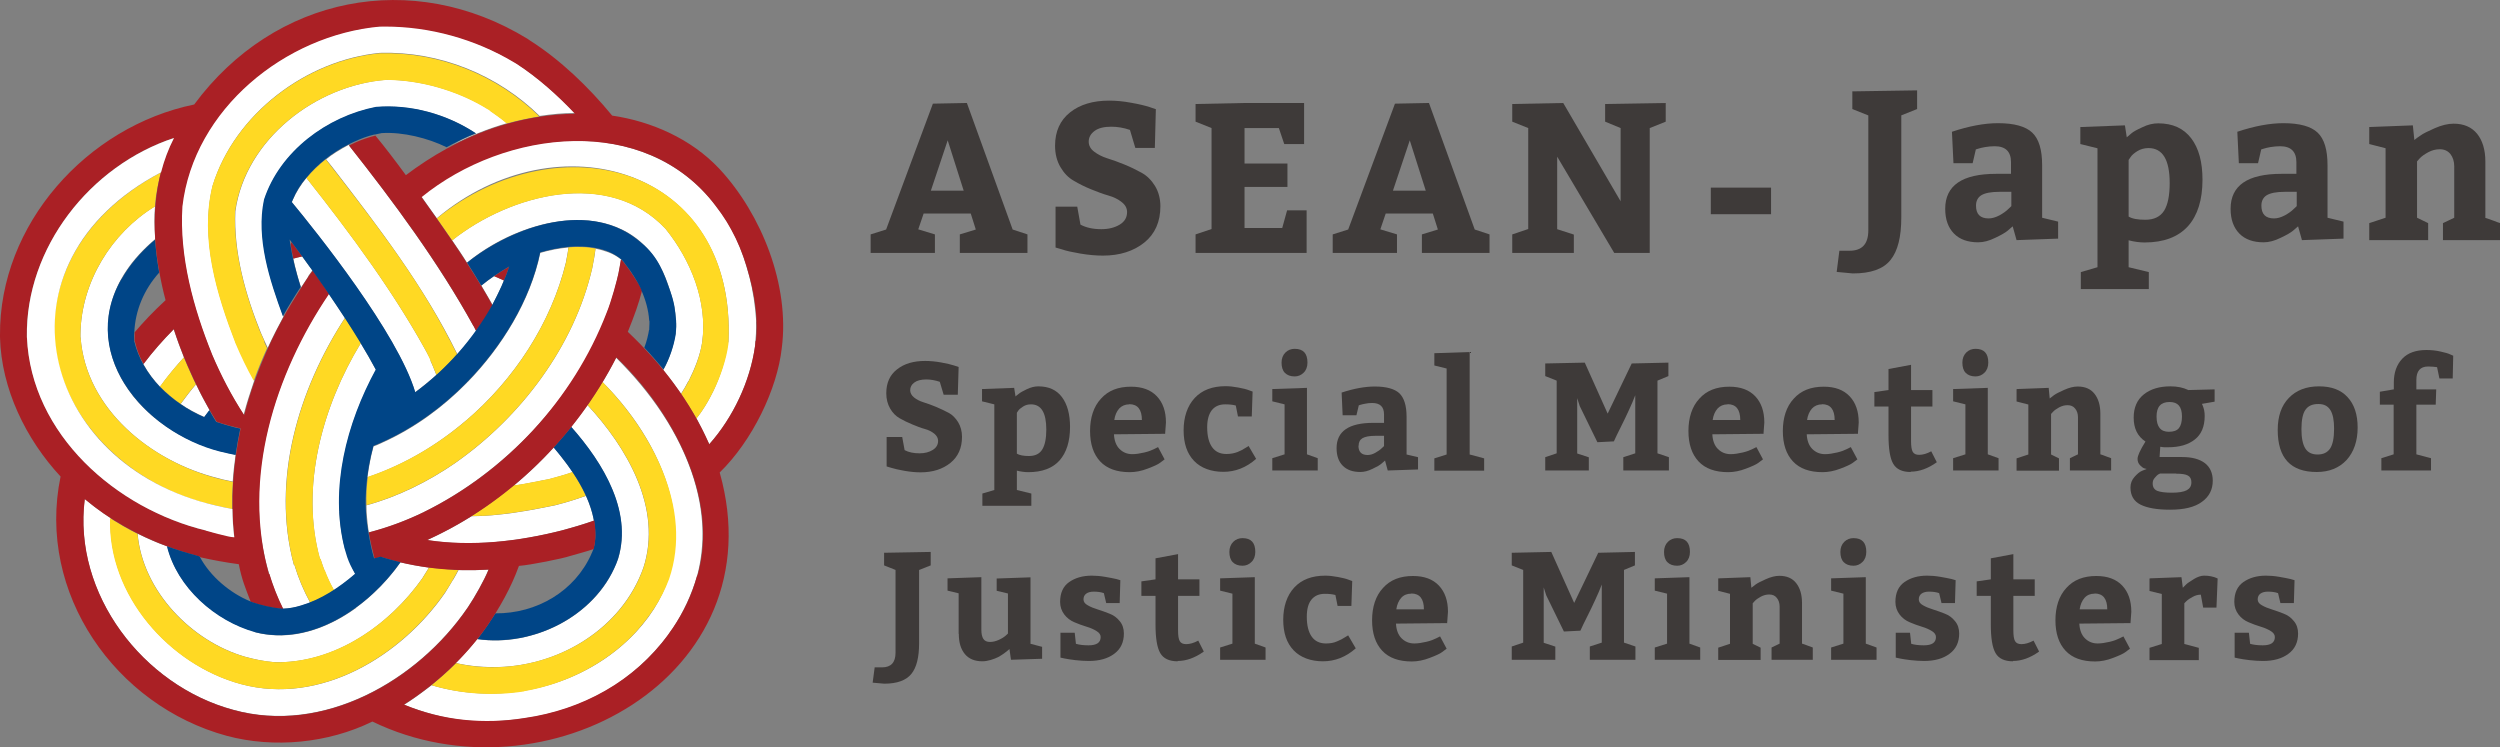 <?xml version="1.0" encoding="UTF-8"?><svg id="_レイヤー_2" xmlns="http://www.w3.org/2000/svg" viewBox="0 0 148.57 44.41"><rect x="0" y="0" width="148.57" height="44.41" fill="#808080" stroke="none"/><defs><style>.cls-1{fill:#004587;}.cls-2{fill:#fff;}.cls-3{fill:#ffd923;}.cls-4{fill:#aa2025;}.cls-5{fill:#3e3a39;}</style></defs><g id="_レイヤー_1-2"><g><g><path class="cls-5" d="m57.46,6.12l2.72,7.52.88.29v1.1h-4.02v-1.1l.95-.29-.3-.95h-2.8l-.32.94.99.3v1.1h-3.82v-1.1l.92-.29,2.78-7.48,2.02-.04Zm-1.14,2.22l-1,2.99h1.95l-.95-2.99Z"/><path class="cls-5" d="m64.02,12.29l.19,1.06c.34.18.75.27,1.24.27.43,0,.79-.09,1.09-.27s.44-.43.44-.75c0-.23-.11-.43-.32-.59-.21-.17-.47-.3-.79-.39-.32-.09-.66-.22-1.03-.37s-.71-.32-1.03-.51c-.32-.18-.58-.45-.79-.81-.21-.36-.32-.78-.32-1.27,0-.85.3-1.51.89-1.98.59-.47,1.37-.7,2.32-.7.42,0,.86.04,1.33.13.46.08.82.17,1.07.25l.38.13-.06,2.3h-1.16l-.32-1.07c-.38-.13-.75-.19-1.11-.19-.43,0-.76.08-.99.25-.23.17-.35.38-.35.64,0,.23.11.43.32.59s.47.3.79.4c.32.1.66.22,1.02.37.37.15.71.32,1.02.49.32.18.58.44.79.78.21.35.32.75.32,1.21,0,.92-.32,1.64-.95,2.15s-1.46.78-2.46.78c-.42,0-.87-.04-1.34-.12-.47-.08-.84-.16-1.1-.25l-.38-.11v-2.43h1.29Z"/><path class="cls-5" d="m73.96,7.61v2.11h2.55v1.39h-2.55v2.44h2.24l.29-1.05h1.16v2.53h-6.6v-1.1l.95-.32v-6l-.95-.38v-1.05l2.91-.06h3.54v2.44h-1.18l-.32-.95h-2.05Z"/><path class="cls-5" d="m84.92,6.12l2.72,7.52.88.29v1.1h-4.02v-1.1l.95-.29-.3-.95h-2.8l-.32.94.99.3v1.1h-3.82v-1.1l.92-.29,2.78-7.48,2.02-.04Zm-1.14,2.22l-1,2.99h1.95l-.95-2.99Z"/><path class="cls-5" d="m93.53,13.93v1.1h-3.66v-1.1l.95-.32v-6l-.95-.38v-1.05l3.03-.06,3.41,5.84v-4.35l-.92-.38v-1.05l3.6-.06v1.11l-.95.38v7.42h-2.11l-3.39-5.72v4.31l.99.32Z"/></g><g><path class="cls-5" d="m53.62,25.99l.14.76c.24.13.54.19.89.19.31,0,.57-.07.78-.2.21-.13.32-.31.32-.54,0-.16-.08-.31-.23-.43s-.34-.22-.57-.28-.47-.16-.74-.27c-.27-.11-.51-.23-.74-.36-.23-.13-.42-.32-.57-.58-.15-.26-.23-.56-.23-.91,0-.61.21-1.09.64-1.42.43-.34.98-.5,1.67-.5.3,0,.62.03.95.09.33.06.59.12.77.18l.27.09-.05,1.65h-.84l-.23-.77c-.27-.09-.54-.14-.8-.14-.31,0-.55.06-.71.18-.17.12-.25.28-.25.46,0,.16.08.31.23.43.15.12.34.22.57.29s.47.16.74.27c.26.11.51.23.74.35s.42.32.57.56c.15.25.23.54.23.87,0,.66-.23,1.18-.69,1.55-.46.37-1.05.56-1.77.56-.3,0-.62-.03-.96-.09-.34-.06-.6-.12-.79-.18l-.27-.08v-1.75h.93Z"/><path class="cls-5" d="m59.09,24.03l-.73-.18v-.73l1.91-.07.08.51s.11-.1.2-.16c.08-.07.24-.16.47-.27.23-.11.46-.17.68-.17.62,0,1.09.21,1.41.64.32.43.48,1.02.48,1.77,0,.86-.21,1.52-.62,1.99-.41.46-1.03.7-1.86.7-.21,0-.44-.03-.68-.09v1.15l.86.21v.73h-2.91v-.73l.71-.21v-5.08Zm1.34.5v2.43c.15.09.39.14.71.14.38,0,.64-.13.8-.39s.24-.65.24-1.18c0-1-.3-1.5-.91-1.5-.18,0-.33.04-.47.13-.14.09-.24.17-.29.25l-.08.12Z"/><path class="cls-5" d="m69.22,25.78l-3.02.03c.02.38.13.67.33.87s.45.31.76.31c.22,0,.46-.04.72-.1s.45-.14.59-.21l.22-.11.39.73c-.07.05-.16.12-.28.21-.12.09-.36.2-.73.34-.36.14-.72.21-1.06.21-.77,0-1.36-.21-1.76-.64-.4-.43-.6-1.03-.6-1.81s.21-1.45.65-1.92c.43-.48,1.02-.71,1.78-.71.67,0,1.18.19,1.54.57.36.38.54.9.54,1.56l-.05.68Zm-2.11-1.75c-.25,0-.45.09-.6.25-.15.17-.25.4-.29.68h1.64c0-.62-.25-.94-.75-.94Z"/><path class="cls-5" d="m74.2,26.5l.45.77c-.59.52-1.24.77-1.95.77s-1.33-.22-1.74-.65c-.42-.44-.62-1.04-.62-1.82s.22-1.45.66-1.92c.44-.47,1.05-.7,1.84-.7.23,0,.48.03.75.08.27.05.48.1.63.16l.22.08-.05,1.48h-.82l-.13-.65c-.18-.05-.38-.07-.63-.07-.34,0-.6.11-.79.34-.18.23-.28.57-.28,1.02,0,.52.1.91.29,1.18.19.27.47.41.85.41.12,0,.24-.01.35-.03.11-.02.21-.05.32-.09.1-.04.18-.08.24-.11s.14-.08.24-.14.16-.1.18-.11Z"/><path class="cls-5" d="m75.61,23.12l2.06-.07v3.95l.64.23v.73h-2.7v-.73l.73-.23v-2.97l-.73-.18v-.73Zm.55-1.57c0-.25.08-.45.23-.6.15-.15.34-.22.55-.22.51,0,.76.27.76.82,0,.25-.08.46-.23.6-.15.15-.33.22-.53.22-.25,0-.44-.07-.58-.21-.14-.14-.2-.35-.2-.61Z"/><path class="cls-5" d="m84.27,27.9l-1.8.06-.16-.59c-.05.05-.13.11-.22.19-.09.08-.26.18-.52.3-.26.13-.5.19-.73.19-.44,0-.79-.12-1.04-.37s-.37-.6-.37-1.05c0-1,.73-1.5,2.18-1.5h.64v-.5c0-.45-.23-.68-.7-.68-.14,0-.28.01-.41.04-.13.02-.23.05-.3.07l-.09.03-.14.59h-.82l-.06-1.35c.73-.24,1.39-.36,1.97-.36.69,0,1.18.14,1.46.4.28.27.43.73.43,1.4v2.24l.68.16v.73Zm-3.54-1.41c0,.36.18.55.54.55.15,0,.3-.04.46-.13.16-.09.29-.18.38-.27l.14-.13v-.61h-.52c-.35,0-.6.05-.76.14-.15.09-.23.24-.23.45Z"/><path class="cls-5" d="m85.24,20.99l2.1-.07v6.09l.86.23v.73h-2.96v-.73l.73-.23v-5.11l-.73-.18v-.73Z"/><path class="cls-5" d="m94.42,27.17v.79h-2.59v-.79l.68-.23v-4.32l-.68-.27v-.75l2.35-.05,1.36,3.03,1.43-2.98,2.18-.05v.8l-.65.27v4.32l.68.23v.79h-2.71v-.79l.71-.23v-3.45c-.11.28-.23.58-.38.89-.14.31-.3.64-.48,1-.18.36-.32.64-.41.85l-.98.05-1.05-2.15-.15-.47v3.29l.7.23Z"/><path class="cls-5" d="m104.78,25.78l-3.02.03c.02.38.13.67.33.87s.45.31.76.31c.22,0,.46-.04.72-.1s.45-.14.59-.21l.22-.11.39.73c-.07.05-.16.12-.28.21-.12.09-.36.2-.73.34-.36.14-.72.21-1.06.21-.77,0-1.36-.21-1.76-.64-.4-.43-.6-1.03-.6-1.81s.21-1.45.65-1.92c.43-.48,1.02-.71,1.78-.71.67,0,1.18.19,1.54.57.36.38.54.9.54,1.56l-.05.68Zm-2.11-1.75c-.25,0-.45.09-.6.25-.15.17-.25.4-.29.68h1.64c0-.62-.25-.94-.75-.94Z"/><path class="cls-5" d="m110.39,25.78l-3.02.03c.02.38.13.67.33.87s.45.31.76.31c.22,0,.46-.04.72-.1s.45-.14.59-.21l.22-.11.39.73c-.07.05-.16.12-.28.21-.12.09-.36.2-.73.34-.36.14-.72.21-1.06.21-.77,0-1.36-.21-1.76-.64-.4-.43-.6-1.03-.6-1.81s.21-1.45.65-1.92c.43-.48,1.02-.71,1.78-.71.67,0,1.18.19,1.54.57.36.38.54.9.54,1.56l-.05.68Zm-2.11-1.75c-.25,0-.45.09-.6.25-.15.17-.25.4-.29.68h1.64c0-.62-.25-.94-.75-.94Z"/><path class="cls-5" d="m113.55,28.05c-.5,0-.85-.16-1.04-.49-.19-.32-.28-.89-.28-1.7v-1.7h-.84v-.86l.84-.12v-1.25l1.34-.25v1.5h1.27v.98h-1.27v2.05c0,.3.03.52.1.64.07.12.19.18.38.18.22,0,.46-.07.72-.21l.33.65c-.53.38-1.05.56-1.55.56Z"/><path class="cls-5" d="m116.07,23.12l2.06-.07v3.95l.64.23v.73h-2.7v-.73l.73-.23v-2.97l-.73-.18v-.73Zm.55-1.57c0-.25.08-.45.23-.6.15-.15.34-.22.55-.22.51,0,.76.27.76.82,0,.25-.08.46-.23.6-.15.15-.33.22-.53.22-.25,0-.44-.07-.58-.21-.14-.14-.2-.35-.2-.61Z"/><path class="cls-5" d="m119.87,23.12l1.88-.07.06.63c.07-.05.15-.12.26-.2.11-.08.31-.18.6-.31.29-.13.56-.2.8-.2.44,0,.77.14,1,.43.23.29.35.68.35,1.19v2.41c.08.02.19.06.34.12.15.05.25.09.3.11v.73h-2.45v-.73l.48-.23v-2.2c0-.21-.06-.39-.17-.52-.11-.14-.26-.2-.45-.2-.17,0-.33.04-.5.13-.16.09-.28.17-.36.26l-.12.13v2.41l.47.23v.73h-2.52v-.73l.7-.23v-2.97l-.7-.18v-.73Z"/><path class="cls-5" d="m126.61,28.96c0-.23.08-.44.24-.62s.31-.31.47-.37l.25-.1s-.09-.02-.15-.04c-.06-.02-.14-.08-.24-.18s-.15-.23-.15-.38c0-.19.16-.53.47-1.03-.47-.31-.7-.78-.7-1.42,0-.6.2-1.06.6-1.38.4-.32.93-.48,1.58-.48.41,0,.76.07,1.07.22l1.56-.04v.73l-.75.13s.01.05.05.12c.03.08.06.17.08.27s.03.21.03.33c0,.63-.2,1.1-.59,1.4-.39.31-.92.46-1.59.46-.07,0-.14,0-.21,0-.07,0-.13-.01-.17-.02-.05,0-.07-.01-.08-.01l-.04.61h1.34c.58,0,1.03.12,1.35.36.31.24.47.59.47,1.05,0,.52-.21.94-.64,1.25-.43.32-1.06.47-1.9.47-.76,0-1.35-.1-1.75-.3-.4-.2-.6-.54-.6-1.02Zm2.71-.82h-.95s-.07.03-.12.06c-.05.03-.11.1-.2.2s-.12.21-.12.33c0,.22.09.36.27.44.18.07.47.11.87.11s.71-.05.89-.15c.18-.1.27-.25.27-.47,0-.19-.07-.33-.21-.4-.14-.08-.37-.11-.7-.11Zm-.39-4.25c-.52,0-.77.29-.77.86,0,.61.24.91.73.91.28,0,.48-.07.6-.22s.18-.38.18-.69c0-.58-.24-.86-.73-.86Z"/><path class="cls-5" d="m137.82,22.96c.73,0,1.3.21,1.69.64.4.43.6,1.03.6,1.81s-.22,1.45-.66,1.93c-.44.47-1.03.71-1.77.71-1.55,0-2.32-.83-2.32-2.5,0-.81.22-1.45.66-1.9.44-.46,1.04-.69,1.79-.69Zm-.05,1.05c-.35,0-.6.11-.76.34-.16.22-.24.61-.24,1.16,0,.52.08.9.23,1.14s.39.36.73.36.58-.12.74-.35c.16-.24.24-.63.24-1.19,0-.49-.07-.86-.22-1.1s-.38-.36-.7-.36Z"/><path class="cls-5" d="m142.26,23.14v-.41c0-.59.17-1.06.5-1.41.33-.35.81-.52,1.44-.52.29,0,.57.03.83.09s.46.11.58.17l.18.08-.03,1.35h-.79l-.14-.67c-.15-.02-.33-.04-.53-.04-.47,0-.7.27-.7.8v.56h1.18l-.03.91h-1.15v2.95l.87.23v.73h-2.95v-.73l.73-.23v-2.95h-.82v-.77l.82-.14Z"/><path class="cls-5" d="m54.62,33.87v4.37c0,.82-.15,1.43-.46,1.81-.31.38-.84.58-1.61.58l-.69-.06.12-.91h.44c.53,0,.8-.29.8-.87v-4.92l-.68-.27v-.75l2.77-.05v.8l-.68.27Z"/><path class="cls-5" d="m56.97,37.67v-2.41l-.66-.16v-.73l2.01-.07v3.12c0,.25.04.43.12.55s.21.18.39.18c.17,0,.34-.04.52-.12.18-.08.32-.17.41-.25l.14-.13v-2.38l-.67-.16v-.73l2.01-.07v3.95l.69.18v.71l-1.85.06-.09-.64s-.05.04-.09.08c-.04.03-.12.09-.23.18-.12.08-.23.16-.35.22-.12.06-.27.12-.44.17-.17.05-.34.08-.5.08-.45,0-.8-.14-1.04-.43s-.36-.68-.36-1.2Z"/><path class="cls-5" d="m63.87,37.62l.07.64c.2.06.45.09.75.09.48,0,.72-.16.72-.49,0-.14-.08-.26-.25-.36-.16-.1-.36-.19-.6-.26-.24-.07-.47-.16-.71-.26-.24-.1-.44-.25-.6-.46-.16-.21-.25-.46-.25-.75,0-.53.18-.93.54-1.18s.8-.38,1.34-.38c.24,0,.5.02.79.07.28.05.5.09.67.13l.24.07c-.01.3-.02.76-.04,1.36h-.8l-.14-.59c-.16-.06-.36-.09-.6-.09-.19,0-.34.04-.45.12-.11.08-.16.2-.16.34s.08.26.25.35c.17.1.37.18.6.25s.47.16.7.25c.24.09.44.24.6.44.17.2.25.45.25.74,0,.52-.19.92-.57,1.2-.38.29-.89.43-1.52.43-.25,0-.52-.02-.8-.05-.28-.03-.49-.07-.65-.1l-.23-.05v-1.48h.84Z"/><path class="cls-5" d="m69.99,39.3c-.5,0-.85-.16-1.04-.49s-.28-.89-.28-1.7v-1.7h-.84v-.86l.84-.12v-1.25l1.34-.25v1.5h1.27v.98h-1.27v2.05c0,.3.03.52.1.64s.19.18.38.18c.22,0,.46-.07.72-.21l.33.65c-.53.38-1.05.56-1.55.56Z"/><path class="cls-5" d="m72.51,34.37l2.06-.07v3.95l.64.23v.73h-2.7v-.73l.73-.23v-2.97l-.73-.18v-.73Zm.55-1.57c0-.25.08-.45.23-.6.15-.15.34-.22.55-.22.51,0,.76.27.76.82,0,.25-.08.46-.23.6-.15.15-.33.22-.53.22-.25,0-.44-.07-.58-.21-.14-.14-.2-.35-.2-.61Z"/><path class="cls-5" d="m80.12,37.76l.45.77c-.59.52-1.24.77-1.95.77s-1.33-.22-1.74-.65c-.42-.44-.62-1.04-.62-1.82s.22-1.45.66-1.92c.44-.47,1.05-.7,1.84-.7.23,0,.48.03.75.08.27.05.48.1.63.16l.22.08-.05,1.48h-.82l-.13-.65c-.18-.05-.38-.07-.63-.07-.34,0-.6.11-.79.34s-.28.57-.28,1.02c0,.52.1.91.29,1.18.19.27.47.41.85.41.12,0,.24-.01.35-.03.11-.02.21-.05.32-.1.1-.04.18-.08.24-.11.06-.03.14-.08.24-.14.1-.06.16-.1.18-.11Z"/><path class="cls-5" d="m85.98,37.03l-3.02.03c.02.38.13.67.33.87s.45.31.76.31c.22,0,.46-.04.72-.1s.45-.14.59-.21l.22-.11.39.73c-.07.05-.16.12-.28.21-.12.09-.36.2-.73.34-.36.14-.72.21-1.06.21-.77,0-1.36-.21-1.76-.64-.4-.43-.6-1.03-.6-1.81s.21-1.45.65-1.92c.43-.48,1.02-.71,1.78-.71.67,0,1.18.19,1.54.57.36.38.54.9.54,1.56l-.05.68Zm-2.11-1.75c-.25,0-.45.08-.6.25-.15.17-.25.4-.29.68h1.64c0-.62-.25-.94-.75-.94Z"/><path class="cls-5" d="m92.43,38.42v.79h-2.59v-.79l.68-.23v-4.32l-.68-.27v-.75l2.35-.05,1.36,3.03,1.43-2.98,2.18-.05v.8l-.65.27v4.32l.68.23v.79h-2.71v-.79l.71-.23v-3.45c-.11.28-.23.58-.38.89-.14.31-.3.64-.48,1-.18.36-.32.64-.41.85l-.98.05-1.05-2.15-.15-.47v3.29l.7.23Z"/><path class="cls-5" d="m98.34,34.37l2.06-.07v3.95l.64.23v.73h-2.7v-.73l.73-.23v-2.97l-.73-.18v-.73Zm.55-1.57c0-.25.08-.45.23-.6.15-.15.34-.22.55-.22.51,0,.76.27.76.82,0,.25-.08.46-.23.6-.15.15-.33.22-.53.22-.25,0-.44-.07-.58-.21-.14-.14-.2-.35-.2-.61Z"/><path class="cls-5" d="m102.14,34.37l1.88-.07.06.63c.07-.05.15-.12.26-.2.11-.08.31-.18.6-.31.29-.13.56-.2.8-.2.44,0,.77.14,1,.43.23.29.35.68.35,1.19v2.41c.08.02.19.06.34.12.15.05.25.09.3.11v.73h-2.45v-.73l.48-.23v-2.2c0-.21-.06-.39-.17-.52-.11-.14-.26-.2-.45-.2-.17,0-.33.04-.5.13-.16.09-.28.17-.36.26l-.12.13v2.41l.47.23v.73h-2.52v-.73l.7-.23v-2.97l-.7-.18v-.73Z"/><path class="cls-5" d="m108.82,34.37l2.06-.07v3.95l.64.23v.73h-2.7v-.73l.73-.23v-2.97l-.73-.18v-.73Zm.55-1.57c0-.25.08-.45.23-.6.15-.15.34-.22.55-.22.51,0,.76.27.76.82,0,.25-.08.46-.23.6-.15.15-.33.22-.53.22-.25,0-.44-.07-.58-.21-.14-.14-.2-.35-.2-.61Z"/><path class="cls-5" d="m113.51,37.62l.07.64c.2.06.45.09.75.09.48,0,.72-.16.72-.49,0-.14-.08-.26-.25-.36-.16-.1-.36-.19-.6-.26-.24-.07-.47-.16-.71-.26-.24-.1-.44-.25-.6-.46-.16-.21-.25-.46-.25-.75,0-.53.18-.93.54-1.18s.8-.38,1.34-.38c.24,0,.5.02.79.07.28.05.5.09.67.13l.24.07c-.01.3-.02.76-.04,1.36h-.8l-.14-.59c-.16-.06-.36-.09-.6-.09-.19,0-.34.04-.45.12-.11.08-.16.2-.16.34s.08.26.25.35c.17.1.37.18.6.25s.47.16.7.25c.24.09.44.24.6.44.17.2.25.45.25.74,0,.52-.19.92-.57,1.2-.38.29-.89.43-1.52.43-.25,0-.52-.02-.8-.05-.28-.03-.49-.07-.65-.1l-.23-.05v-1.48h.84Z"/><path class="cls-5" d="m119.63,39.3c-.5,0-.85-.16-1.04-.49s-.28-.89-.28-1.7v-1.7h-.84v-.86l.84-.12v-1.25l1.34-.25v1.5h1.27v.98h-1.27v2.05c0,.3.03.52.1.64s.19.18.38.18c.22,0,.46-.07.72-.21l.33.65c-.53.38-1.05.56-1.55.56Z"/><path class="cls-5" d="m126.59,37.03l-3.02.03c.02.38.13.67.33.87s.45.31.76.31c.22,0,.46-.04.72-.1s.45-.14.59-.21l.22-.11.39.73c-.07.05-.16.12-.28.21-.12.09-.36.2-.73.34-.36.14-.72.21-1.06.21-.77,0-1.36-.21-1.76-.64-.4-.43-.6-1.03-.6-1.81s.21-1.45.65-1.92c.43-.48,1.02-.71,1.78-.71.67,0,1.18.19,1.54.57.36.38.54.9.54,1.56l-.05.68Zm-2.11-1.75c-.25,0-.45.08-.6.25-.15.17-.25.4-.29.68h1.64c0-.62-.25-.94-.75-.94Z"/><path class="cls-5" d="m127.76,34.37l1.88-.07.08.63c.05-.05.12-.12.2-.2s.24-.18.46-.32c.22-.13.42-.2.6-.2.15,0,.29.01.42.04.14.03.24.06.3.09l.09.04-.07,1.73h-.79l-.14-.77c-.16,0-.32.04-.48.13-.16.08-.29.17-.37.25l-.13.13v2.42l.86.23v.73h-2.93v-.73l.73-.23v-2.97l-.73-.18v-.73Z"/><path class="cls-5" d="m133.65,37.62l.07.64c.2.06.45.09.75.09.48,0,.72-.16.72-.49,0-.14-.08-.26-.25-.36-.16-.1-.36-.19-.6-.26-.24-.07-.47-.16-.71-.26-.24-.1-.44-.25-.6-.46-.16-.21-.25-.46-.25-.75,0-.53.18-.93.54-1.18s.8-.38,1.34-.38c.24,0,.5.02.79.07.28.05.5.09.67.13l.24.07c-.01.3-.02.76-.04,1.36h-.8l-.14-.59c-.16-.06-.36-.09-.6-.09-.19,0-.34.04-.45.12-.11.08-.16.2-.16.34s.08.26.25.35c.17.1.37.18.6.25s.47.16.7.25c.24.09.44.24.6.44.17.2.25.45.25.74,0,.52-.19.92-.57,1.2-.38.29-.89.43-1.52.43-.25,0-.52-.02-.8-.05-.28-.03-.49-.07-.65-.1l-.23-.05v-1.48h.84Z"/></g><g><path class="cls-2" d="m10.73,24c.44.31.92.56,1.41.78.1-.13.2-.27.31-.41-.29-.51-.56-1.02-.8-1.53-.32.37-.63.78-.91,1.16Z"/><path class="cls-2" d="m17.96,15.24c-.18.04-.36.08-.53.13.12.57.28,1.16.46,1.71.13-.19.33-.49.44-.66h-.02s.18-.25.25-.35c-.22-.3-.42-.58-.6-.83Z"/><path class="cls-2" d="m8.55,21.69c.26.47.59.9.96,1.29.44-.61.91-1.18,1.42-1.74-.21-.53-.43-1.12-.61-1.67-.65.65-1.25,1.33-1.8,2.07,0,.02.02.04.03.05Z"/><path class="cls-2" d="m29.32,18.01c.23-.44.45-.88.63-1.34-.19-.09-.39-.18-.59-.26-.26.18-.51.36-.75.56.21.36.43.74.64,1.1h0s.01.03.02.04c.02-.03.04-.06.05-.1Z"/><path class="cls-2" d="m36.17,15c-.24-.09-.51-.17-.78-.22-.03.33-.13.83-.18,1.08h0s0,.02-.01.06h0c-1.07,4.66-4.24,8.85-8.11,11.57,0,0,0,0-.01,0,0,0,0,0,0,.01-1.61,1.11-3.4,2.01-5.3,2.53,0,.48.05.95.11,1.42,0,.06.02.12.03.18,0,0,0,0,0,.01,1.11-.28,2.19-.69,3.23-1.19,0,0,.01,0,.02,0,0,0,0,0,0-.01,5.87-2.89,10.76-8.76,11.74-15.02-.22-.17-.47-.32-.74-.42Z"/><path class="cls-2" d="m29.61,39.64c3.7-.09,7.35-2.33,8.62-5.89,1.16-3.55-1-7.18-3.32-9.68-.3.44-.64.87-.97,1.3,1.85,2.09,3.62,4.92,2.81,7.8-.04.12-.09.23-.14.34-1.22,3.12-5,4.97-8.25,4.47-.4.49-.82.97-1.27,1.42.83.19,1.68.26,2.52.24Z"/><path class="cls-2" d="m41.24,28.49c-.86-2.77-2.59-5.21-4.63-7.23-.24.49-.52.98-.8,1.45,4.01,4.01,6.33,10.18,1.99,14.85-3,3.21-7.84,4.44-12.15,3.16-.53.41-1.07.81-1.64,1.17,2.31.88,4.28,1.22,7.16.8,3.78-.55,6.58-2.36,8.54-4.96.04-.05.08-.11.11-.16.06-.08.11-.16.17-.24.6-.92,1.09-1.94,1.43-3.08.52-1.95.39-3.9-.18-5.75Z"/><path class="cls-3" d="m31.14,41.08c2.52-.44,4.91-1.67,6.6-3.47.84-.93,1.55-1.94,2.02-3.19,1.44-4.21-1.03-8.74-3.95-11.72-.28.46-.58.92-.89,1.37,2.32,2.5,4.48,6.13,3.32,9.68-1.56,4.41-6.71,6.69-11.14,5.66-.46.46-.95.89-1.46,1.31,1.8.54,3.69.65,5.5.37Z"/><path class="cls-2" d="m40.92,22.65c.36-.72.7-1.55.81-2.32h0c.33-2.42-.68-4.88-2.18-6.74-3.4-3.62-9.24-2.04-12.68.69.31.45.61.88.88,1.33,3.8-3.13,10.37-4.17,12.07,1.67.2.57.32,1.17.35,1.77,0,.01,0,.02,0,.04.04.16,0,.55-.02.76h-.01c-.11.7-.36,1.5-.72,2.14.36.45.72.93,1.05,1.41.16-.24.3-.49.43-.74Z"/><path class="cls-2" d="m44.94,19.11c-.06-.96-.2-1.85-.41-2.68-.27-.98-.58-1.94-1.06-2.78-.26-.54-.63-1.02-.96-1.47-4.23-5.46-12.51-4.55-17.48-.52.31.43.62.87.93,1.31,7.17-6.04,17.81-3,17.33,7.34l-.04.11c-.2,1.51-.9,3.23-1.86,4.44.27.51.52,1.01.76,1.54,1.42-1.6,2.43-3.75,2.72-5.83h0c.04-.52.08-.93.06-1.46Z"/><path class="cls-2" d="m15.6,12.62c.02-.25.06-.49.11-.74.94-2.87,3.74-4.95,6.65-5.51,2.06-.18,4.22.43,5.94,1.57-.5.19-.99.43-1.46.69,1.05-.54,2.15-.98,3.29-1.31-.33-.29-.7-.53-1.02-.76v-.02s-.07-.05-.22-.13c-.05-.03-.08-.05-.08-.05h0c-1.69-1-3.85-1.62-5.84-1.62-4.17.31-8.38,3.53-8.98,7.81-.11,2.46.6,4.97,1.52,7.24h0c.12.27.27.61.4.88.29-.64.6-1.24.93-1.85-.69-1.9-1.43-4.12-1.23-6.19Z"/><path class="cls-2" d="m30.8,28.82c.57-.08,1.28-.25,1.82-.34h0c.44-.12.97-.26,1.41-.42-.34-.51-.73-1-1.12-1.47-.74.81-1.54,1.57-2.38,2.27.1,0,.19-.02.28-.04Z"/><path class="cls-2" d="m33.43,29.91c-.15.04-.3.08-.44.12h0c-1.59.33-3.32.64-4.97.65-.84.53-1.75,1.01-2.65,1.42,2.65.41,5.44.08,8-.57h0c.61-.17,1.33-.38,1.93-.59-.09-.47-.26-1-.48-1.47-.45.16-.92.31-1.38.44Z"/><path class="cls-2" d="m9.21,12.26c-2.6,1.59-4.38,4.51-4.43,7.58h0s0,.16,0,.21h.01c.31,4.26,4.2,7.37,8.11,8.35.18.05.29.08.29.08h0c.22.05.41.09.64.14.03-.53.1-1.07.17-1.6-.17-.04-.29-.06-.43-.09h0c-6.31-1.39-10.04-7.94-4.35-12.72-.03-.65-.07-1.3-.01-1.96Z"/><path class="cls-2" d="m21.16,36.13c-1.71,1.24-3.85,2-5.98,1.45v-.03c-2.36-.66-4.64-2.61-5.24-5.08-.02,0-.04-.02-.06-.02-.58-.2-1.14-.46-1.7-.73.29,3.4,3.21,6.39,6.39,7.31h0c.52.14,1.12.28,1.72.32,3.54.12,6.84-2.18,8.82-5h0s.01-.02.01-.02h0s0-.01.01-.02c0,0,0,0,0,0,.1-.16.23-.36.36-.58-.57-.08-1.13-.18-1.69-.31-.7,1-1.61,1.95-2.66,2.71Z"/><path class="cls-2" d="m26.93,34.44c-.12.21-.38.63-.46.76h0s0,.01-.01.02h0c-2.62,3.79-7.43,6.7-12.11,5.44h0c-4.28-1.15-7.93-5.3-7.78-9.87-.54-.35-1.05-.73-1.54-1.14-.72,5.64,3.48,11.09,8.83,12.53h0c5.32,1.48,10.94-1.71,13.92-6.06h0s0,0,0,0c0,0,0,0,0,0,0,0,.02-.03.04-.06h0c.39-.58.94-1.55,1.21-2.21-.59.04-1.18.04-1.78.03-.06.13-.19.35-.32.58Z"/><path class="cls-2" d="m27.69,25c2.85-2.43,5.06-5.78,5.94-9.4h0s0-.01,0-.01h0c.05-.27.12-.6.15-.88-.57.05-1.12.16-1.67.32-.59,2.85-2.29,5.59-4.32,7.68,0,0-.01,0-.02,0,0,0,0,.01,0,.02-1.44,1.47-3.13,2.71-5.01,3.56-.2.1-.39.18-.56.24-.17.6-.28,1.22-.36,1.83,0,0,0,0,0,0,2.11-.71,4.1-1.87,5.83-3.35Z"/><path class="cls-2" d="m21.44,20.39c-2.28,3.75-3.61,8.55-2.43,12.83h.03c.2.63.47,1.28.8,1.86.45-.29.88-.62,1.28-.97-.24-.44-.45-1.02-.6-1.5h-.02c-.18-.68-.3-1.43-.33-2.21.03,0,.05,0,.07-.01l-.03-.02s-.03,0-.04,0c-.09-2.93.78-5.83,2.18-8.38-.28-.52-.59-1.05-.91-1.59Z"/><path class="cls-2" d="m25.58,21.42l.03-.02c-2.03-3.82-4.76-7.5-7.4-10.83-.32.4-.6.84-.81,1.3-.02.05-.04.1-.06.14,1.45,1.76,6.29,7.81,7.33,11.3.43-.32.86-.67,1.26-1.03-.12-.3-.22-.58-.36-.86Z"/><path class="cls-2" d="m18.43,35.81c-.39-.71-.71-1.48-.94-2.25h-.03c-1.35-5.01.27-10.42,3.04-14.67-.33-.5-.65-.98-.97-1.44-3.62,5.34-5.72,12.67-2.71,18.73.37-.02.73-.09,1.09-.19.16-.05.33-.11.51-.18Z"/><path class="cls-2" d="m28.39,19.47l-.11.17c-.05-.08-.1-.19-.14-.28,0,0,0,0-.01,0-2.07-3.74-4.74-7.36-7.41-10.75,0,0,0,0,0,0,0,0,0,0,0,0,0,0,0,0,0,0,0,0,0,0,0,0-.26.14-.52.29-.77.45h0c-.2.13-.39.26-.57.41.09.11.21.26.37.46h0c2.7,3.51,5.45,7.08,7.41,11.08,0,.02.01.03.02.05.45-.5.87-1.02,1.25-1.58,0,0-.02,0-.02-.01Z"/><path class="cls-2" d="m14.03,20.42h0c-1.14-2.94-2.15-6.28-1.39-9.39,1.31-4.28,5.59-7.47,9.95-7.89h0c3.53-.1,6.97,1.29,9.48,3.75.69-.1,1.38-.18,2.08-.17-1.04-1.1-2.2-2.13-3.46-2.95h0s-.15-.1-.19-.13h0c-2.31-1.36-5.02-2.13-7.71-2.1-5.71.37-11.29,4.85-11.98,10.7-.19,2.98.66,6.05,1.76,8.78h0s0,.01.01.02h0c.53,1.25,1.15,2.45,1.9,3.6.18-.69.4-1.37.63-2.04-.41-.73-.76-1.46-1.07-2.19Z"/><path class="cls-3" d="m28.65,30.66c1.43-.08,2.94-.35,4.34-.64h0c.6-.15,1.23-.34,1.82-.56-.22-.49-.49-.96-.79-1.41-.43.16-.97.3-1.41.42h0c-.52.09-1.49.31-2.09.38-.8.66-1.63,1.27-2.5,1.82.21,0,.42-.01.63-.02Z"/><path class="cls-3" d="m19.29,33.9c-.09-.23-.17-.47-.24-.7h-.03c-1.19-4.27.14-9.07,2.43-12.82-.3-.5-.62-1-.94-1.49-2.76,4.25-4.39,9.66-3.04,14.68h.03c.23.76.55,1.53.94,2.24.49-.19.98-.44,1.42-.73-.21-.37-.4-.77-.55-1.18Z"/><path class="cls-4" d="m29.95,16.68c.11-.28.22-.55.32-.84-.32.18-.62.37-.91.57.2.08.4.18.59.26Z"/><path class="cls-3" d="m10.49,21.73c-.35.41-.67.81-.98,1.24.37.38.78.73,1.22,1.03.28-.39.58-.79.91-1.16-.17-.35-.39-.84-.52-1.14h0c-.05-.12-.13-.3-.19-.45,0,0,0,0,0-.01-.16.17-.3.33-.44.5Z"/><path class="cls-4" d="m17.27,14.51c.04.28.1.57.16.86.17-.05.35-.09.53-.13-.26-.35-.48-.64-.63-.85l-.06.12Z"/><path class="cls-1" d="m35.16,32.88c-.02.05.05-.13-.05.12,0-.02.03-.07.04-.09-.98,2.22-3.25,3.56-5.71,3.54-.19.3-.34.51-.34.51h0s-.02.03-.02.03h.01c-.16.23-.53.76-.72.99,3.32.46,6.93-1.32,8.25-4.47,1.13-2.93-.78-6.01-2.67-8.14-.34.42-.69.82-1.05,1.22,1.09,1.29,2.18,2.83,2.42,4.51.08.49.09,1.01-.04,1.46,0,0,0,.02,0,.03-.03.09-.09.23-.13.32,0,0,0-.02.01-.02Z"/><path class="cls-3" d="m42.38,23.28c.43-.88.8-1.95.91-2.85h0c.52-10.56-10.02-13.35-17.33-7.45.31.43.61.87.91,1.31,3.42-2.73,9.29-4.31,12.68-.69,0,0,0-.01.01.02,0,0,0-.01-.01-.02,0,0,0,0,0,0,1.5,1.86,2.5,4.32,2.18,6.74h0c-.16,1.05-.66,2.16-1.25,3.07.32.48.62.96.91,1.46.37-.46.7-1.01.98-1.58Zm-9.57-13.23s0,0,0,0c0,0,0,0,0,.01h0s0,0,0,0c0,0,0-.01-.01-.02Z"/><path class="cls-1" d="m7.22,16.58c-2.69,4.69,1.73,9.45,6.31,10.36h0s.04.01.04.01h0c.14.03.26.05.43.09.08-.53.17-1.05.28-1.57-.12-.03-.23-.05-.32-.07-.38-.1-.73-.2-1.11-.33-.15-.24-.29-.47-.41-.69-.11.14-.21.28-.31.41-.97-.41-1.88-1.04-2.63-1.8-.72-.76-1.28-1.69-1.52-2.71,0-.21-.03-.33,0-.5,0,0,0,0,0,0,.05-1.33.58-2.58,1.48-3.58-.11-.65-.2-1.3-.24-1.96-.89.76-1.55,1.55-2,2.36Z"/><path class="cls-3" d="m4.7,14.55c-4.15,6.7,1.02,13.98,8.11,15.49h0c.31.07.55.13.99.21-.01-.54,0-1.07.04-1.61-.24-.05-.43-.09-.64-.14h0c-4.02-.95-8.09-4.06-8.41-8.44h-.01c0-.05,0-.18,0-.21h0c.04-3.07,1.82-5.99,4.43-7.58.04-.68.18-1.35.35-2.02-2.22,1.18-3.82,2.67-4.85,4.3Z"/><path class="cls-3" d="m26.97,33.85c-.49-.02-.98-.07-1.47-.12-.13.22-.26.41-.36.58,0,0,0,0,0,0,0,.01-.01.02-.01.02h0s0,0,0,0c-1.9,2.7-4.93,4.86-8.3,5.02,0,0,0,0,0,0-.02,0-.02,0-.03,0,0,0,.02,0,.02,0-.17,0-.35.02-.54,0-.52-.05-1.14-.15-1.72-.32h0c-3.19-.91-6.1-3.91-6.39-7.31-.56-.27-1.1-.6-1.63-.93-.15,4.57,3.5,8.72,7.78,9.87h0c4.7,1.26,9.51-1.66,12.13-5.46h0c.2-.29.63-1.01.78-1.33-.09,0-.18-.01-.27-.01Z"/><path class="cls-3" d="m21.78,30.02c1.89-.52,3.69-1.42,5.3-2.53,0,0,0,0,0-.01,0,0,0,0,.01,0,3.87-2.72,7.04-6.91,8.11-11.57h0s.01-.06.01-.06h0c.05-.25.14-.75.18-1.08-.18-.03-.37-.06-.57-.08-.33-.02-.69-.02-1.03.01-.03.27-.1.61-.15.88h0s0,.01,0,.01h0c-1.43,5.79-6.12,10.84-11.78,12.75-.07.56-.1,1.11-.08,1.67Z"/><path class="cls-3" d="m26.76,20.27c-1.99-3.89-4.74-7.37-7.4-10.8-.42.33-.81.7-1.15,1.11,2.53,3.2,5.15,6.71,7.15,10.36.21.43.41.9.58,1.34.43-.39.84-.8,1.22-1.23-.13-.26-.27-.53-.4-.79Z"/><path class="cls-3" d="m15.72,20.3c-.07-.16-.16-.35-.22-.5h-.04s.03,0,.03,0h0s0,0,0,0c-.91-2.28-1.62-4.79-1.52-7.24.6-4.28,4.81-7.5,8.98-7.81,0,0-.02,0,.02,0,0,0-.01,0-.02,0,0,0,0,0,0,0,1.99,0,4.16.63,5.84,1.63h0s.03.01.08.05c.15.08.23.13.23.13v.02c.31.23.68.46,1.01.76.64-.18,1.29-.31,1.94-.42-2.51-2.46-5.95-3.85-9.48-3.75-4.36.42-8.63,3.61-9.95,7.89-.76,3.11.25,6.44,1.39,9.38h.03s-.03,0-.03,0c.31.73.66,1.46,1.07,2.19.24-.66.5-1.3.79-1.94-.05-.11-.11-.24-.17-.37Z"/><g><polygon class="cls-4" points="28.59 16.98 28.59 16.98 28.6 16.98 28.59 16.98"/><path class="cls-4" d="m46.46,20.68c.48-3.71-1.19-7.94-3.71-10.65-1.67-1.78-4.04-2.82-6.37-3.16-1.4-1.7-3.08-3.32-4.91-4.48h0s-.03-.03-.09-.06c-.03-.02-.04-.03-.04-.03h0C24.51-1.87,16.32-.25,11.54,6.21,5.17,7.52-.06,13.33,0,19.95H0s0,.07,0,.1h0c.08,3.05,1.53,6.04,3.6,8.27-1.44,6.94,3.28,13.62,9.88,15.41,2.8.75,6.02.44,8.65-.85,10.22,4.95,24.07-2.67,20.64-14.8,1.94-1.89,3.42-4.95,3.69-7.4h0Zm-44.87-.63c-.08-5.3,3.76-10.21,8.74-11.85-1.25,2.44-1.36,5.31-.86,7.97,0,0,0,0,0,0,.1.56.22,1.12.37,1.67-.7.64-1.31,1.29-1.84,1.91,0,.17,0,.34,0,.51.02.01.03.03.02.05.1.45.28.92.51,1.32.55-.73,1.16-1.42,1.8-2.07.23.72.5,1.43.8,2.13h0c.49,1.15,1.08,2.3,1.74,3.37.47.17.94.29,1.43.4-.45,2.11-.62,4.31-.37,6.46-.14-.02-.17-.02-.32-.05-.49-.11-1.35-.34-1.35-.34-5.35-1.29-10.4-5.71-10.65-11.48Zm39.83,14.16s0,0,0,.01c0,0,0,0,0,.01-.3,1.11-.79,2.14-1.43,3.08-.05.08-.11.16-.17.24-.04.05-.07.11-.11.16-2.02,2.79-5.16,4.48-8.54,4.96-2.37.38-4.86.17-7.16-.8,1.91-1.21,3.59-2.77,4.9-4.61,0,0,0,0,0,0,.78-1.13,1.46-2.33,1.93-3.63.69-.05,2.65-.45,3.01-.58h0c.41-.12.99-.27,1.43-.42l.02-.05s0-.02,0-.03c.11-.49.11-.98.04-1.46,0-.05-.01-.1-.02-.16-.6.22-1.32.43-1.93.59h0c-2.56.65-5.35.98-8,.57,4.84-2.19,8.83-6.14,11.24-10.85,3.34,3.19,6.14,8.38,4.82,12.96Zm3.48-13.98c-.02.21-.02.3-.03.34h0c-.29,2.08-1.3,4.24-2.72,5.83-1.11-2.54-2.84-4.79-4.84-6.68.4-.99.65-1.68.85-2.47-.14-.29-.33-.57-.52-.86h0s0,0,0,0c-.09-.14-.19-.28-.29-.43-.14-.18-.28-.38-.43-.55,0,.01.02.03.03.04,0,0,0,0-.01,0-.01,0-.02-.02-.04-.03-.03.21-.14.78-.14.79h0s0,0,0,.01h0s0,0,0,0c-.09.41-.43,1.7-.72,2.39h0c-1.98,5.11-5.95,9.42-10.87,11.83,0,0,0,0,0,.01,0,0-.01,0-.02,0-1.03.5-2.12.9-3.23,1.19,0,0,.04.42.34,1.56.12-.03.25-.07.39-.1,2.05.66,4.25.88,6.39.75-.27.66-.82,1.63-1.21,2.21h0s-.04.05-.04.06c0,0,0,0,0,0h0c-2.97,4.36-8.59,7.55-13.92,6.07-5.36-1.44-9.55-6.89-8.83-12.53,1.44,1.21,3.11,2.14,4.87,2.8.02,0,.04.01.06.02.63.24,1.28.43,1.92.61h0s.01.02.02.03c.71.16,1.52.31,2.28.41.19.96.4,1.42.71,2.24.57.21,1.28.38,1.94.43-.33-.64-.62-1.39-.83-2.09h-.03c-1.6-5.68.33-11.86,3.58-16.65-.34-.5-.67-.96-.97-1.38-.08.1-.27.36-.25.34,0,0-1.05,1.59-1.48,2.41-1.02,1.84-1.82,3.8-2.35,5.84-.75-1.15-1.37-2.35-1.9-3.59h0s0-.02-.01-.03h0c-1.1-2.73-1.95-5.8-1.76-8.78.67-5.78,6.11-10.18,11.73-10.69.08,0,.17,0,.25,0,.03,0,.06,0,.08,0,2.66,0,5.34.75,7.62,2.11h0s.17.1.19.11h0c1.27.83,2.42,1.86,3.46,2.96-2.65.04-5.26.78-7.57,2.05,0,0,0,0-.01,0-.9.49-1.73,1.04-2.47,1.6-.6-.82-1.24-1.66-1.81-2.35-.41.1-.82.24-1.22.42-.11.05-.23.11-.35.17,2.66,3.36,5.34,6.97,7.41,10.75,0,0,0,0,.01,0,.04.09.1.2.14.28l.11-.17s.02,0,.02.01c.32-.44.59-.89.85-1.36-.01,0-.02,0-.03-.01v-.02c-.19-.37-.41-.73-.63-1.1-.02.02-.05.04-.07.06,0,0-.02.01-.02.02-.08.07.07-.06.09-.08-1.1-1.83-2.33-3.59-3.57-5.31,4.97-4.05,13.33-5.02,17.48.52.91,1.16,1.6,2.57,2.02,4.25.34,1.25.5,2.58.37,3.8Zm-18.44-5.62s.02-.02.01-.01h-.01Z"/></g><g><polygon class="cls-1" points="20.5 18.89 20.5 18.89 20.12 18.32 20.5 18.89"/><path class="cls-1" d="m40.18,19.06c-.07-.65-.06-.92-.35-1.77-.37-1.03-.69-2.02-1.72-2.86-2.95-2.6-7.57-1.04-10.35,1.18.29.45.57.91.84,1.36.52-.42,1.08-.8,1.66-1.13-.23.73-.63,1.57-1,2.27-1.14,2.03-2.71,3.82-4.58,5.2-1.04-3.5-5.88-9.54-7.34-11.3.02-.05.04-.09.06-.14.19-.47.46-.91.8-1.3.67-.82,1.54-1.5,2.5-1.98h0c.12-.06.23-.12.35-.17.41-.19.79-.33,1.21-.43,0,0,0,0,0,.01.14-.03.28-.06.42-.09,1.27-.08,2.76.3,3.86.84.56-.3,1.14-.6,1.74-.83-1.73-1.14-3.86-1.74-5.94-1.57-2.91.57-5.71,2.64-6.65,5.51-.49,2.31.34,4.8,1.12,6.93.33-.59.69-1.18,1.06-1.74-.26-.83-.49-1.69-.62-2.56h0c-.01-.09-.03-.18-.04-.26.93,1.23,1.99,2.71,2.89,4.07l-.59-.87c.64.94,1.31,1.95,1.91,2.94,0,0,0,0,0,0,0,0,0,0,0,0,.33.54.64,1.08.91,1.59-1.73,3.18-2.76,7.07-1.85,10.64l.15.5c.13.37.22.55.47,1-.94.81-2.02,1.53-3.21,1.88-.35.11-.69.18-1.09.19,0,0,0,0,0,0,0,0,.02,0,.02,0-.06,0-.13,0-.15,0,0,0,0,0-.01,0h0c-.06,0,.07,0,.08,0,.02,0,.03,0,.05,0-.64-.05-1.32-.22-1.87-.41,0,0,.01,0,.02,0-.03,0-.05-.02-.08-.03,0,0,0,0,0,0-1.17-.48-2.37-1.47-2.99-2.65-.02,0-.03,0-.03,0v-.02c-.62-.17-1.3-.37-1.92-.6.61,2.47,2.87,4.45,5.24,5.11h0c3.41.86,6.77-1.52,8.64-4.16-.4-.1-.79-.2-1.18-.33-.13.04-.26.07-.39.1-.15-.51-.25-1.03-.34-1.56,0,0,0,0,0-.01,0-.06-.02-.12-.03-.18-.27-1.62-.1-3.33.33-4.93,2.1-.85,3.99-2.18,5.57-3.8,0,0,0-.01,0-.02,0,0,.01,0,.02,0,2.03-2.08,3.73-4.82,4.32-7.68.54-.16,1.11-.27,1.67-.33,1.1-.09,2.31.04,3.15.74,0,0-.02-.02-.02-.03.04.04.11.12.16.18,0,0,0-.01-.01-.02.04.05-.09-.11.09.11-.03-.03-.05-.06-.08-.09.08.12.18.24.27.36.1.14.21.28.29.43,0,0,0,0,0,0h0s0,0,0,0h.01c.14.22.33.53.48.86,0,0,0,.02,0,.03.26.58.43,1.19.47,1.81.04,0,0,.34,0,.56h-.01c-.04.25-.13.67-.28,1.05.39.41.77.85,1.14,1.29.36-.64.62-1.4.73-2.1v-.04c.03-.27.03-.53.02-.8Zm-19.62,9.64s-.02,0-.02,0h0s.02,0,.02,0c0,0,0,0,.01,0h0s0,0-.01,0Z"/></g><path class="cls-2" d="m12.25,31.53c-5.35-1.29-10.4-5.71-10.65-11.48v-.03c-.09-5.3,3.76-10.18,8.74-11.82-.34.66-.59,1.34-.77,2.04C-.66,15.62,2.33,27.63,12.82,30.04h0c.31.07.55.13.99.21.01.56.04,1.12.11,1.68-.33,0-1.67-.39-1.67-.39Z"/></g><path class="cls-5" d="m101.67,12.73v-1.58h3.58v1.58h-3.58Z"/><g><path class="cls-5" d="m112.99,6.85v6.08c0,1.15-.21,1.99-.64,2.52-.43.54-1.17.8-2.24.8l-.96-.09.16-1.26h.61c.74,0,1.11-.4,1.11-1.21v-6.83l-.95-.38v-1.05l3.85-.06v1.11l-.95.38Z"/><path class="cls-5" d="m122.34,14.18l-2.5.09-.23-.82c-.08.07-.18.15-.3.26-.13.11-.37.25-.73.42-.36.18-.7.27-1.02.27-.61,0-1.1-.17-1.44-.52s-.52-.83-.52-1.47c0-1.39,1.01-2.08,3.03-2.08h.88v-.69c0-.63-.32-.95-.97-.95-.19,0-.38.02-.57.05-.19.03-.32.07-.42.1l-.13.04-.19.82h-1.14l-.09-1.87c1.02-.34,1.93-.51,2.74-.51.96,0,1.64.19,2.03.56.4.38.59,1.02.59,1.94v3.12l.95.23v1.01Zm-4.91-1.96c0,.51.25.76.75.76.2,0,.41-.06.64-.18.22-.12.4-.25.52-.37l.19-.18v-.85h-.72c-.49,0-.84.07-1.06.2-.21.13-.32.34-.32.62Z"/><path class="cls-5" d="m124.64,8.81l-1.01-.25v-1.01l2.65-.1.11.71c.07-.06.16-.13.27-.23s.33-.22.66-.37c.32-.16.64-.23.94-.23.86,0,1.51.3,1.96.89.45.59.67,1.41.67,2.46,0,1.2-.29,2.12-.86,2.76-.58.64-1.44.97-2.58.97-.29,0-.61-.04-.95-.13v1.6l1.2.29v1.01h-4.04v-1.01l.99-.29v-7.06Zm1.86.69v3.37c.21.13.54.19.99.19.52,0,.89-.18,1.12-.54.22-.36.33-.9.33-1.64,0-1.39-.42-2.08-1.26-2.08-.24,0-.46.06-.66.18-.19.12-.33.24-.4.35l-.11.16Z"/><path class="cls-5" d="m139.3,14.18l-2.5.09-.23-.82c-.08.07-.18.15-.3.26-.13.11-.37.25-.73.42-.36.18-.7.27-1.02.27-.61,0-1.1-.17-1.44-.52s-.52-.83-.52-1.47c0-1.39,1.01-2.08,3.03-2.08h.88v-.69c0-.63-.32-.95-.97-.95-.19,0-.38.02-.57.05-.19.03-.32.07-.42.1l-.13.04-.19.82h-1.14l-.09-1.87c1.02-.34,1.93-.51,2.74-.51.96,0,1.64.19,2.03.56.4.38.59,1.02.59,1.94v3.12l.95.23v1.01Zm-4.91-1.96c0,.51.25.76.75.76.2,0,.41-.06.64-.18.22-.12.4-.25.52-.37l.19-.18v-.85h-.72c-.49,0-.84.07-1.06.2-.21.13-.32.34-.32.62Z"/><path class="cls-5" d="m140.77,7.55l2.62-.1.09.87c.09-.08.22-.17.37-.27.15-.11.43-.25.84-.43.41-.18.78-.27,1.12-.27.61,0,1.07.2,1.4.6.32.4.49.95.49,1.65v3.35c.11.03.27.09.47.16.2.08.34.13.42.15v1.01h-3.41v-1.01l.67-.32v-3.06c0-.29-.08-.54-.23-.73-.16-.19-.36-.28-.63-.28-.24,0-.47.06-.69.18-.22.12-.39.24-.5.36l-.16.18v3.35l.66.32v1.01h-3.5v-1.01l.97-.32v-4.13l-.97-.25v-1.01Z"/></g></g></g></svg>